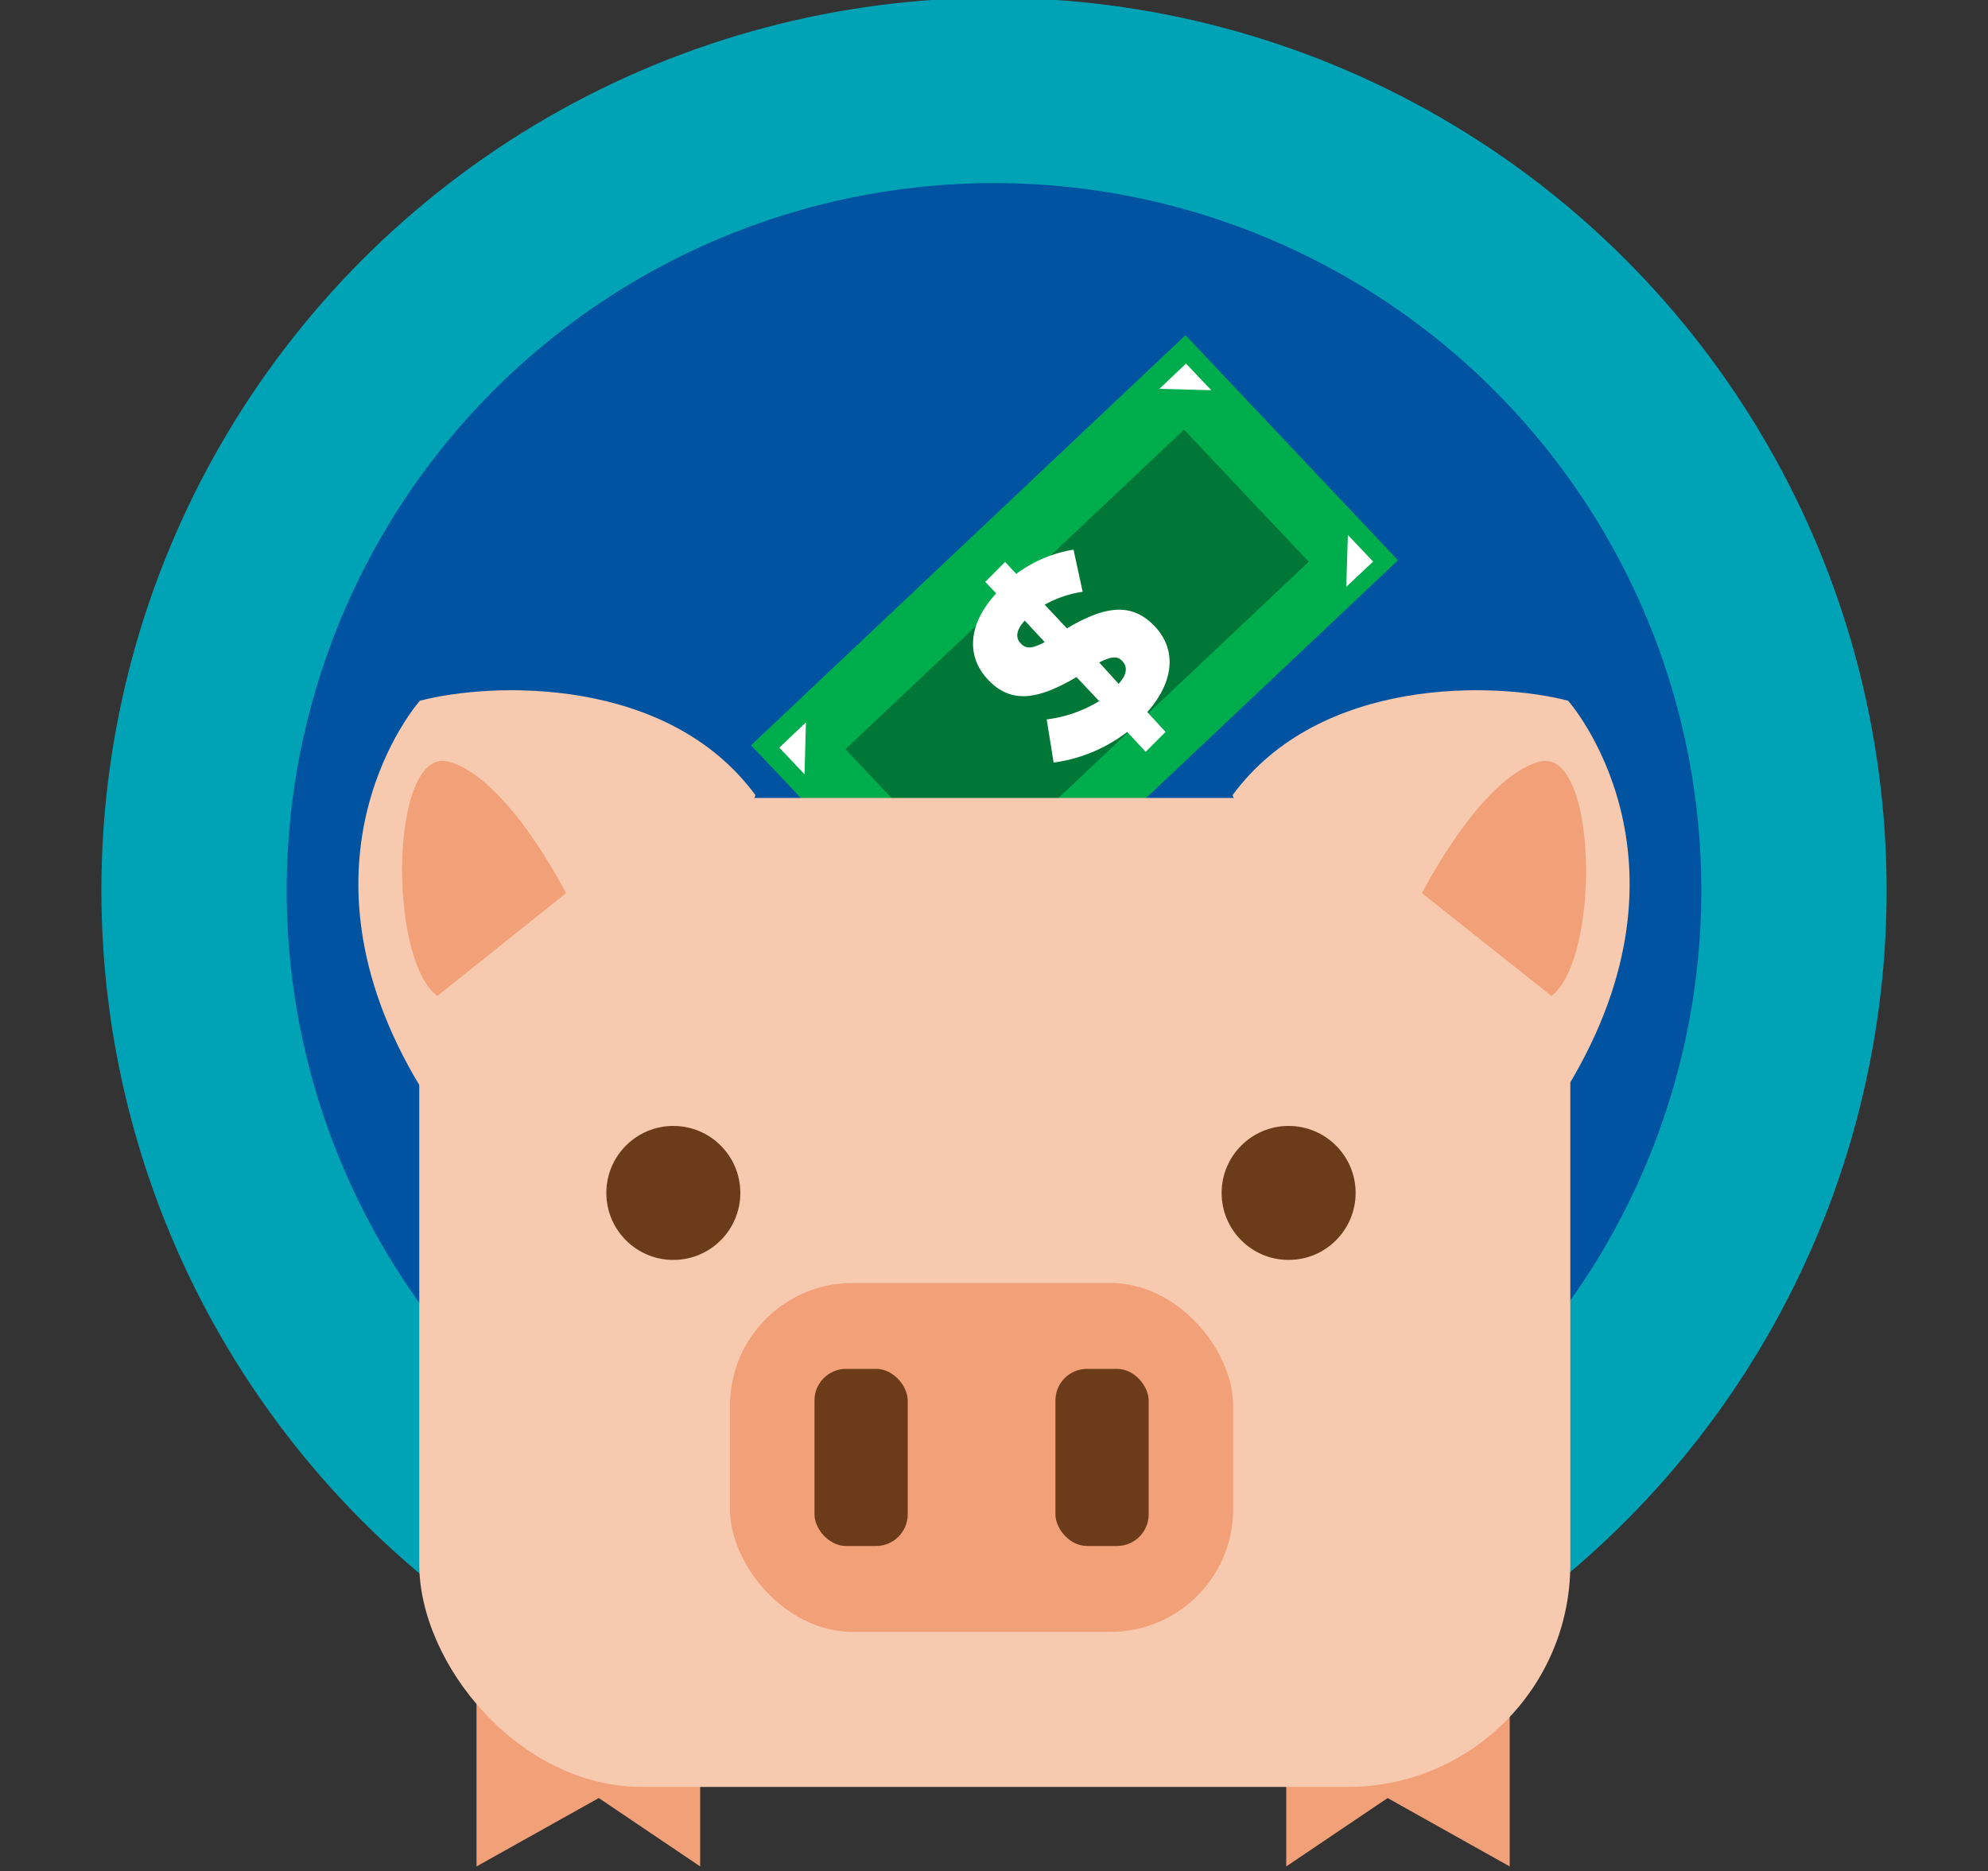 <svg id="Layer_2" data-name="Layer 2" xmlns="http://www.w3.org/2000/svg" viewBox="0 0 100 94.13"><rect x="0" y="0" width="100" height="94.13" fill="#333333" stroke="none"/><title>Artboard 1</title><circle cx="50" cy="44.79" r="44.9" style="fill:#00a3b6"/><circle cx="50" cy="44.79" r="35.58" style="fill:#0053a1"/><rect x="39.02" y="25.05" width="30.05" height="15.57" transform="translate(-7.79 46.06) rotate(-43.35)" style="fill:#00ad4d"/><rect x="40.64" y="26.49" width="27.08" height="12.83" transform="translate(-7.81 46.17) rotate(-43.35)" style="fill:#00ad4d"/><rect x="42.47" y="28.4" width="23.42" height="9.14" transform="translate(-7.85 46.19) rotate(-43.35)" style="fill:#007736"/><path d="M54.46,29.77a5.54,5.54,0,0,0-1.91.65l1.12,1.19c1.91-1.13,3.25-1.33,4.42-.1l0,0c1.15,1.22.92,2.85-.38,4.31l.92,1-1,1-.93-1A7.76,7.76,0,0,1,53,38.36l-.35-2.17a6.61,6.61,0,0,0,2.64-.92l-1.14-1.21c-1.94,1.14-3.29,1.37-4.46.12l0,0c-1.1-1.17-1-2.79.42-4.33l-.55-.58,1-1,.56.6A6.6,6.6,0,0,1,54,27.65ZM52.55,32.3l-1-1.08c-.46.49-.46.87-.22,1.13l0,0C51.59,32.64,51.87,32.66,52.55,32.3Zm2.72,1,1,1.1c.42-.47.46-.85.19-1.14l0,0C56.23,33,55.93,33,55.28,33.33Z" style="fill:#fff"/><polygon points="39.2 37.61 40.47 38.95 40.54 36.34 39.2 37.61" style="fill:#fff"/><polygon points="59.66 18.29 60.93 19.63 58.32 19.56 59.66 18.29" style="fill:#fff"/><polygon points="48.61 47.57 47.34 46.23 49.95 46.3 48.61 47.57" style="fill:#fff"/><polygon points="69.07 28.25 67.8 26.91 67.72 29.52 69.07 28.25" style="fill:#fff"/><polygon points="23.97 80.58 23.97 93.89 30.12 90.45 35.22 93.89 35.22 87.73 23.97 80.58" style="fill:#f1a078"/><polygon points="75.94 80.58 75.94 93.89 69.8 90.45 64.7 93.89 64.7 87.73 75.94 80.58" style="fill:#f1a078"/><rect x="21.09" y="40.14" width="57.9" height="49.75" rx="11.2" ry="11.2" style="fill:#f7c9ae"/><path d="M38,40c-4.41-6-13.24-5.7-16.88-4.75,0,0-7,7.88.06,19.48S38,40,38,40Z" style="fill:#f7c9ae"/><rect x="36.72" y="64.54" width="25.31" height="17.55" rx="6.17" ry="6.17" style="fill:#f1a078"/><rect x="40.97" y="68.86" width="4.69" height="8.91" rx="1.59" ry="1.59" style="fill:#6c3b19"/><rect x="53.09" y="68.86" width="4.69" height="8.91" rx="1.59" ry="1.59" style="fill:#6c3b19"/><circle cx="33.87" cy="60.01" r="3.37" style="fill:#6c3b19"/><circle cx="64.82" cy="60.01" r="3.37" style="fill:#6c3b19"/><path d="M28.47,44.93s-2.93-5.8-5.89-6.61S19.48,48.24,22,50.1Z" style="fill:#f1a078"/><path d="M62,40c4.41-6,13.24-5.7,16.88-4.75,0,0,7,7.88-.06,19.48S62,40,62,40Z" style="fill:#f7c9ae"/><path d="M71.53,44.93s2.93-5.8,5.89-6.61,3.1,9.92.62,11.78Z" style="fill:#f1a078"/></svg>